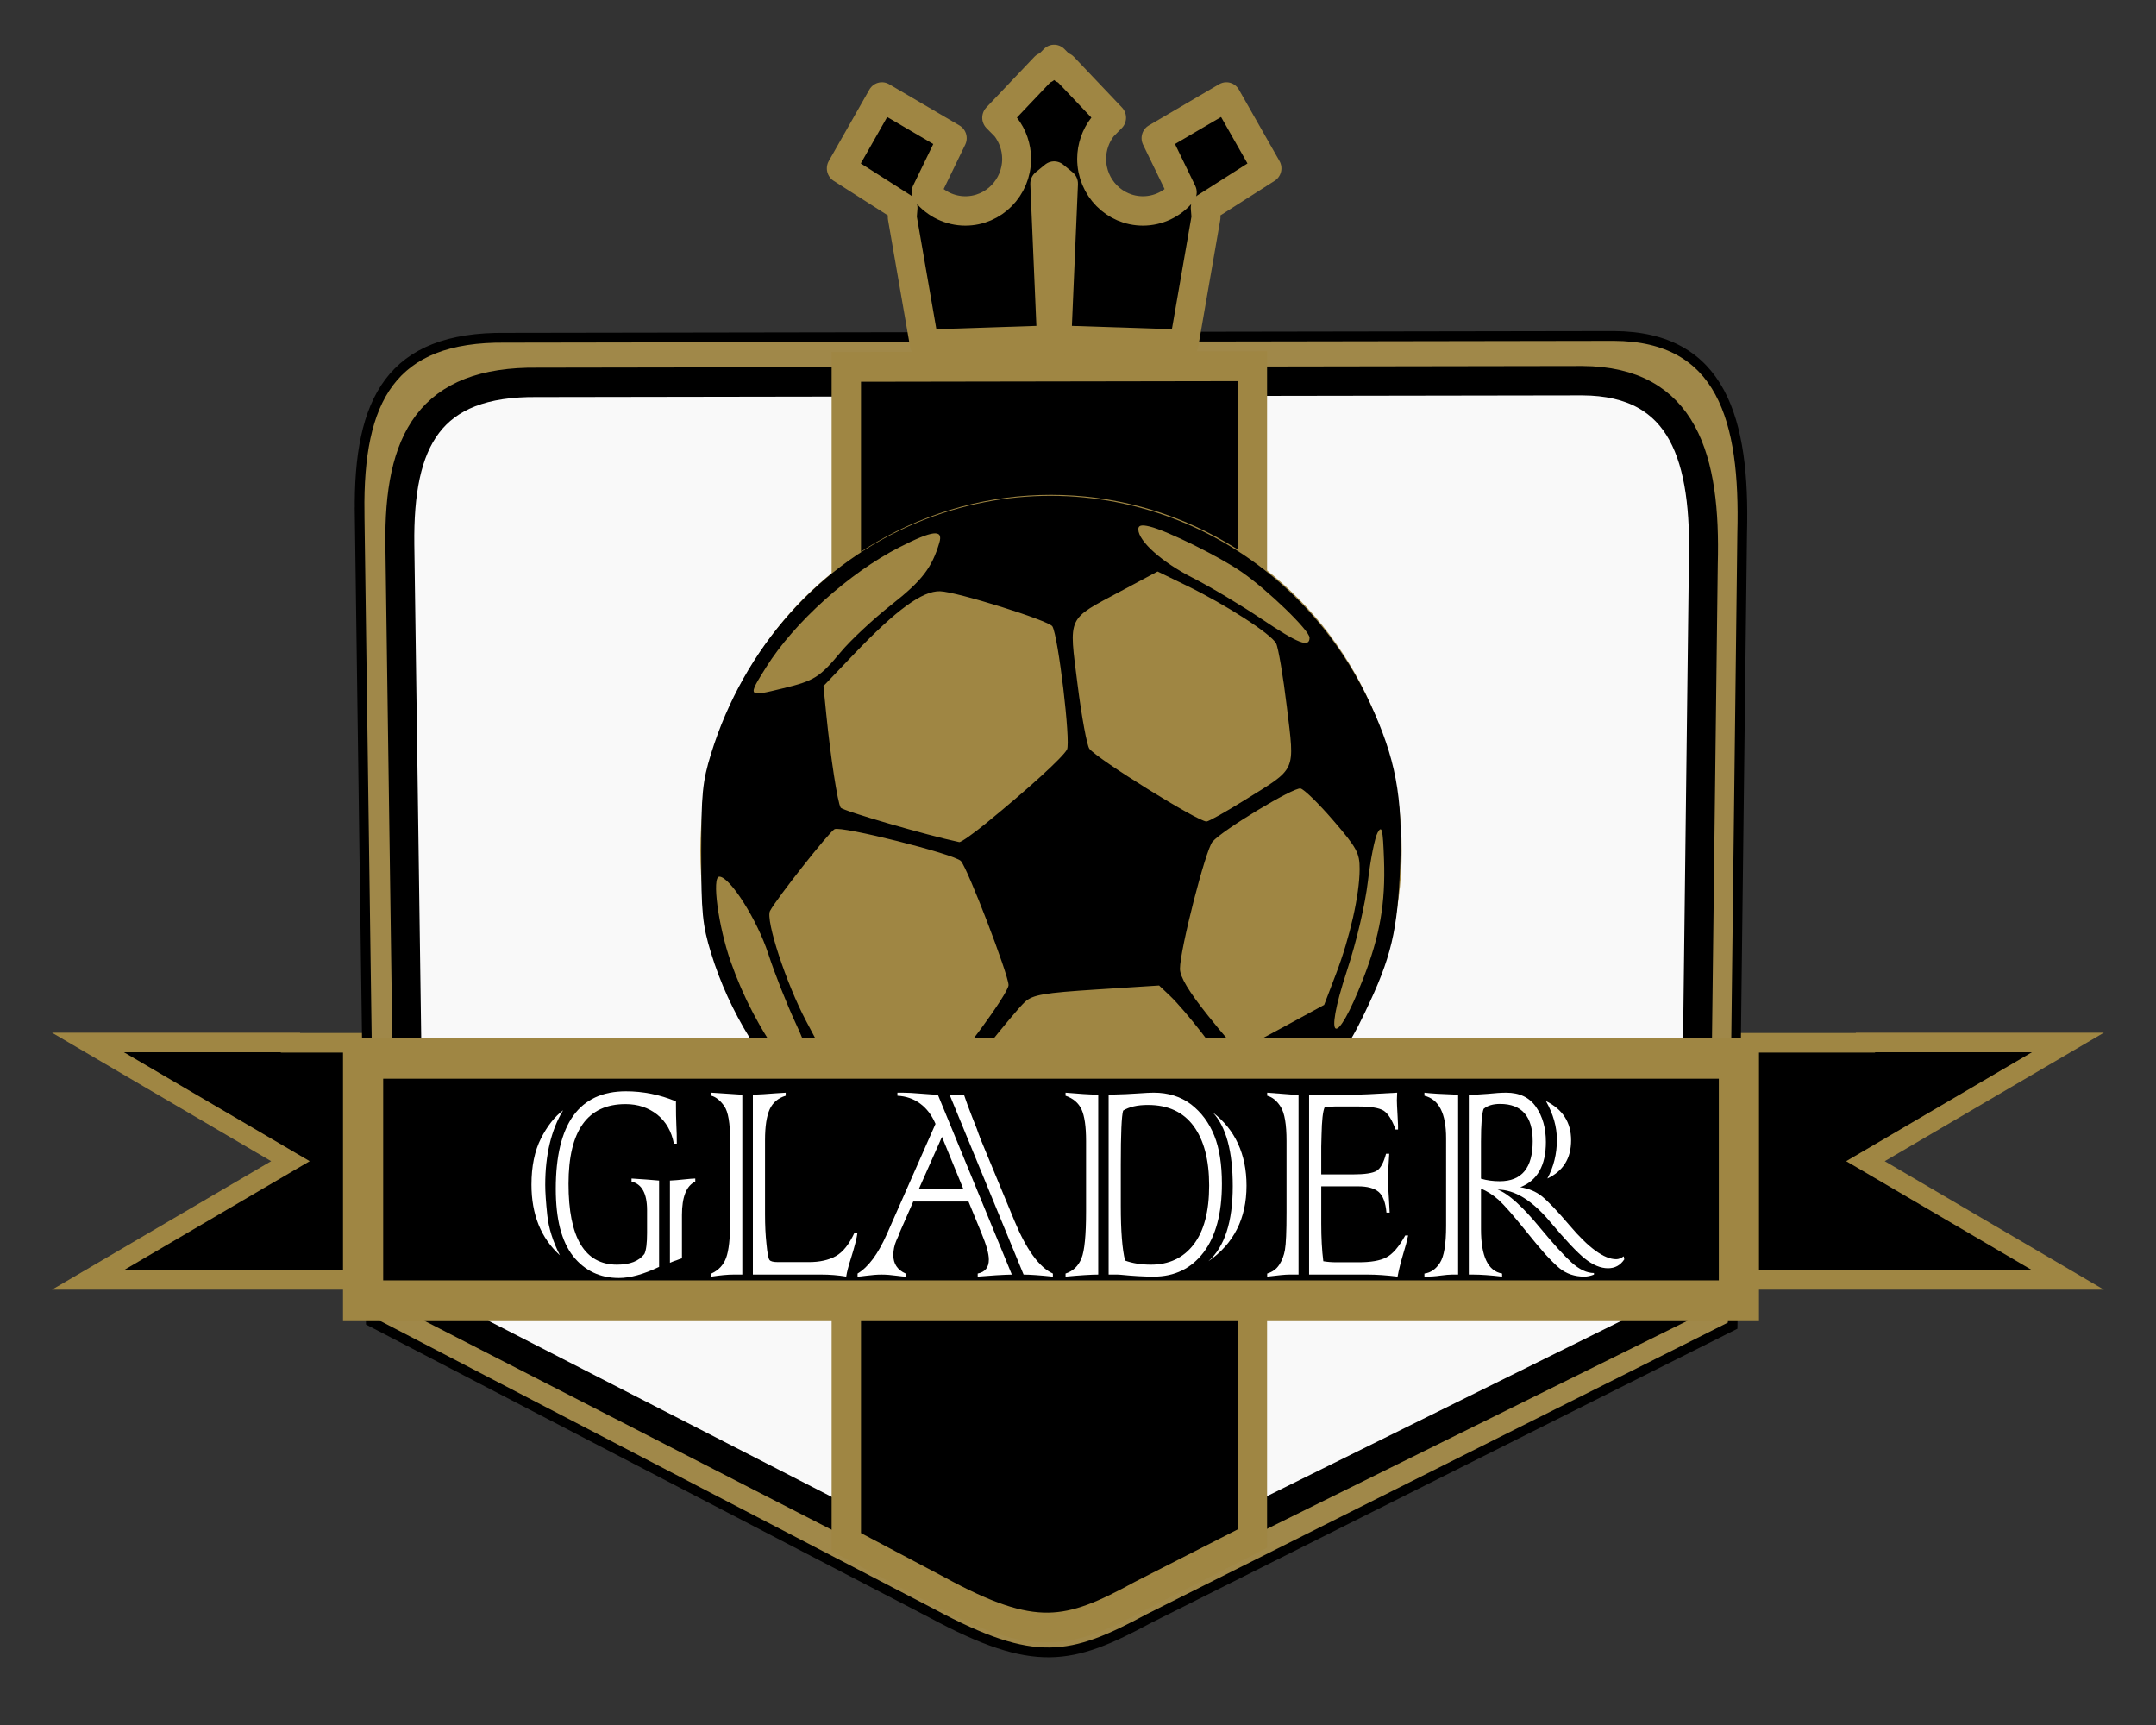 <?xml version="1.0" encoding="UTF-8" standalone="no"?>
<svg 
   xmlns:dc="http://purl.org/dc/elements/1.1/"
   xmlns:cc="http://creativecommons.org/ns#"
   xmlns:rdf="http://www.w3.org/1999/02/22-rdf-syntax-ns#"
   xmlns:svg="http://www.w3.org/2000/svg"
   xmlns="http://www.w3.org/2000/svg"
   xmlns:sodipodi="http://sodipodi.sourceforge.net/DTD/sodipodi-0.dtd"
   xmlns:inkscape="http://www.inkscape.org/namespaces/inkscape"
   version="1.1"
   id="svg2"
   width="320"
   height="256"
   viewBox="0 0 320 256"
   sodipodi:docname="glader.svg"
   inkscape:version="0.92.4 (5da689c313, 2019-01-14)">
  <rect x="0" y="0" width="320" height="256" fill="#333333" stroke="none"/>
  <defs
     id="defs6" />
  <sodipodi:namedview
     pagecolor="#ffffff"
     bordercolor="#666666"
     borderopacity="1"
     objecttolerance="10"
     gridtolerance="10"
     guidetolerance="10"
     inkscape:pageopacity="0"
     inkscape:pageshadow="2"
     inkscape:window-width="1366"
     inkscape:window-height="705"
     id="namedview4"
     showgrid="false"
     inkscape:zoom="1.6619718"
     inkscape:cx="156.3746"
     inkscape:cy="144.31241"
     inkscape:window-x="-8"
     inkscape:window-y="-8"
     inkscape:window-maximized="1"
     inkscape:current-layer="svg2" />
  <g
     id="g1051"
     transform="matrix(1.431,0,0,1.453,-8.027,-58.999)">
    <g
       id="g1013">
      <path
         style="fill:#000000;fill-opacity:1;stroke:#9f8643;stroke-width:2;stroke-linecap:butt;stroke-linejoin:miter;stroke-miterlimit:4;stroke-dasharray:none;stroke-opacity:1"
         d="m 14.736,147.082 20.998,12.123 -20.998,12.123 h 20.998 163.359 20.998 l -20.998,-12.123 20.998,-12.123 h -20.998 v 0.031 H 35.735 v -0.031 z"
         id="path979"
         inkscape:connector-curvature="0" />
      <g
         id="g969"
         transform="translate(-416.373,60.169)">
        <g
           transform="translate(21.661,-4.814)"
           id="g917">
          <path
             style="fill:#a08849;fill-opacity:1;stroke:#000000;stroke-width:1px;stroke-linecap:butt;stroke-linejoin:miter;stroke-opacity:1"
             d="m 437.62,37.58 1.157,82.644 58.22,29.82 c 10.652,5.641 14.437,4.786 22.474,0.525 l 60.56,-29.919 0.989,-80.948 c 0.316,-11.558 -2.109,-20.095 -13.327,-20.138 l -114.917,0.183 c -11.911,-0.138 -15.3,6.363 -15.155,17.833 z"
             id="path821"
             inkscape:connector-curvature="0"
             sodipodi:nodetypes="ccccccccc" />
          <path
             style="fill:#f9f9f9;fill-opacity:1;stroke:#000000;stroke-width:3;stroke-linecap:butt;stroke-linejoin:miter;stroke-miterlimit:4;stroke-dasharray:none;stroke-opacity:1"
             d="m 441.795,40.887 1.09,76.851 54.889,27.73 c 10.042,5.246 13.611,4.45 21.189,0.488 l 57.095,-27.822 0.932,-75.274 c 0.298,-10.748 -1.988,-18.687 -12.564,-18.727 l -108.343,0.17 c -11.229,-0.129 -14.425,5.917 -14.288,16.583 z"
             id="path821-4"
             inkscape:connector-curvature="0"
             sodipodi:nodetypes="ccccccccc" />
          <path
             style="fill:#000000;fill-opacity:1;stroke:#9f8643;stroke-width:3.046;stroke-linecap:butt;stroke-linejoin:miter;stroke-miterlimit:4;stroke-dasharray:none;stroke-opacity:1"
             d="m 530.219,22.654 -42.119,0.068 V 142.759 l 9.432,4.912 c 10.042,5.407 13.61,4.588 21.188,0.503 l 11.5,-5.776 z"
             id="path821-4-1"
             inkscape:connector-curvature="0" />
          <path
             style="opacity:1;fill:#000000;fill-opacity:1;fill-rule:evenodd;stroke:#9f8643;stroke-width:3;stroke-linecap:square;stroke-linejoin:round;stroke-miterlimit:4;stroke-dasharray:none;stroke-opacity:1;paint-order:stroke markers fill"
             d="m 509.654,-8.685 -0.971,0.971 v -0.188 l -4.984,5.174 0.922,0.922 c 0.738,0.935 1.141,2.09 1.145,3.281 -3.1e-4,2.938 -2.382,5.32 -5.32,5.32 -1.575,-0.002 -3.069,-0.702 -4.078,-1.912 l 2.719,-5.521 -7.295,-4.211 -4.211,7.295 6.402,4.02 -0.08,0.977 2.287,12.967 13.189,-0.426 -0.695,-15.971 0.971,-0.783 h 0.002 l 0.971,0.783 -0.695,15.971 13.189,0.426 2.287,-12.967 -0.08,-0.977 6.402,-4.02 -4.211,-7.295 -7.295,4.211 2.719,5.521 c -1.009,1.21 -2.503,1.91 -4.078,1.912 -2.938,-3.03e-4 -5.32,-2.382 -5.32,-5.32 0.004,-1.191 0.407,-2.346 1.145,-3.281 l 0.922,-0.922 -4.984,-5.174 v 0.188 l -0.971,-0.969 z"
             id="rect857"
             inkscape:connector-curvature="0" />
        </g>
        <g
           transform="translate(-53.551,97.641)"
           id="g959">
          <circle
             style="opacity:1;fill:#9f8643;fill-opacity:1;fill-rule:evenodd;stroke:#9f8643;stroke-width:3;stroke-linecap:square;stroke-linejoin:round;stroke-miterlimit:4;stroke-dasharray:none;stroke-opacity:1;paint-order:stroke markers fill"
             id="path904"
             cx="584.543"
             cy="-30.287"
             r="34.876" />
          <path
             style="fill:#000000;stroke-width:0.433"
             d="m 575.583,5.233 c -12.252,-3.096 -22.47,-12.847 -26.303,-25.102 -0.888,-2.839 -1.016,-4.124 -1.016,-10.179 0,-6.061 0.128,-7.336 1.016,-10.164 3.418,-10.873 11.267,-19.516 21.482,-23.656 18.052,-7.316 38.431,0.72 46.866,18.481 2.644,5.567 3.413,9.581 3.141,16.4 -0.274,6.892 -0.917,9.558 -3.661,15.182 -1.792,3.672 -2.548,4.654 -7.023,9.125 -4.476,4.471 -5.459,5.226 -9.135,7.016 -5.841,2.844 -8.259,3.402 -15.611,3.602 -5.272,0.144 -6.848,0.03 -9.757,-0.705 z m 19.405,-2.094 c 4.9,-1.594 3.489,-2.405 -1.843,-1.06 -1.948,0.492 -4.849,0.724 -9.395,0.752 -3.617,0.022 -6.719,0.182 -6.893,0.356 -0.808,0.806 2.228,1.181 8.482,1.048 5.474,-0.117 7.265,-0.32 9.648,-1.096 z m -4.011,-1.845 c 4.71,-0.846 4.976,-1.021 8.227,-5.427 1.676,-2.271 3.047,-4.326 3.047,-4.565 0,-0.526 -3.801,-5.337 -5.374,-6.803 l -1.123,-1.047 -6.474,0.407 c -5.475,0.344 -6.622,0.539 -7.434,1.263 -1.135,1.013 -7.348,8.726 -7.348,9.123 0,0.374 4.033,5.407 5.115,6.382 1.617,1.459 5.639,1.694 11.363,0.666 z m -31.521,-9.36 c 0.165,-0.835 -0.255,-2.227 -1.407,-4.656 -0.903,-1.906 -2.175,-5.078 -2.826,-7.049 -1.154,-3.495 -3.986,-7.895 -5.081,-7.895 -0.797,0 -0.109,5.072 1.178,8.676 1.296,3.631 3.093,7.003 5.36,10.058 1.742,2.349 2.44,2.567 2.776,0.866 z m 13.833,0.65 c 1.51,-1.184 6.847,-8.335 6.849,-9.175 0.002,-1.046 -4.237,-11.915 -4.943,-12.672 -0.653,-0.701 -12.443,-3.622 -13.112,-3.248 -0.594,0.332 -6.019,7.106 -6.682,8.344 -0.489,0.912 1.676,7.412 3.75,11.263 l 1.255,2.329 5.637,1.817 c 6.473,2.086 6.332,2.06 7.246,1.343 z m 35.25,-4.828 4.336,-2.325 1.238,-3.19 c 1.438,-3.708 2.43,-8.042 2.441,-10.668 0.007,-1.65 -0.282,-2.175 -2.735,-4.981 -1.508,-1.725 -3.036,-3.194 -3.396,-3.263 -0.728,-0.14 -8.107,4.253 -9.129,5.435 -0.72,0.833 -3.382,11.071 -3.375,12.98 0.003,0.834 0.892,2.297 2.902,4.776 1.594,1.965 3.007,3.571 3.139,3.567 0.133,-0.003 2.193,-1.053 4.578,-2.332 z m 8.396,-5.026 c 1.716,-4.345 2.31,-7.699 2.147,-12.128 -0.116,-3.14 -0.213,-3.547 -0.662,-2.766 -0.289,0.504 -0.744,2.746 -1.01,4.981 -0.289,2.426 -1.172,6.129 -2.191,9.185 -2.467,7.397 -1.141,7.96 1.716,0.728 z m -39.092,-15.879 c 4.398,-3.535 7.934,-6.709 8.36,-7.504 0.399,-0.744 -0.91,-11.594 -1.517,-12.576 -0.368,-0.595 -9.927,-3.537 -11.649,-3.586 -1.83,-0.052 -4.544,1.895 -8.894,6.382 l -3.202,3.303 0.296,2.91 c 0.445,4.366 1.172,9.006 1.49,9.505 0.208,0.327 8.923,2.822 12.298,3.521 0.17,0.035 1.438,-0.844 2.819,-1.954 z m 26.817,-2.353 c 5.424,-3.322 5.167,-2.762 4.345,-9.501 -0.383,-3.138 -0.884,-6.056 -1.114,-6.485 -0.519,-0.969 -5.206,-3.953 -9.25,-5.889 l -3.043,-1.457 -3.832,2.018 c -5.624,2.962 -5.377,2.434 -4.467,9.534 0.42,3.284 0.973,6.234 1.228,6.556 0.845,1.068 11.244,7.428 12.145,7.428 0.215,0 2.01,-0.992 3.99,-2.205 z m -47.91,-11.398 c 3.245,-0.775 3.8,-1.119 5.974,-3.694 1.027,-1.217 3.403,-3.401 5.278,-4.853 3.151,-2.439 4.184,-3.758 4.96,-6.33 0.423,-1.399 -0.681,-1.274 -4.146,0.469 -5.184,2.608 -10.928,7.698 -13.81,12.237 -1.955,3.079 -1.972,3.059 1.743,2.171 z m 54.608,-5.174 c 0,-0.736 -4.326,-4.858 -7.049,-6.717 -2.307,-1.574 -7.712,-4.203 -9.537,-4.637 -0.859,-0.205 -1.188,-0.119 -1.175,0.304 0.036,1.215 2.476,3.353 5.62,4.925 1.789,0.894 4.98,2.77 7.092,4.167 3.88,2.568 5.05,3.022 5.05,1.957 z"
             id="path949"
             inkscape:connector-curvature="0" />
        </g>
      </g>
      <rect
         style="opacity:1;fill:#000000;fill-opacity:1;fill-rule:evenodd;stroke:#9f8643;stroke-width:4.165;stroke-linecap:square;stroke-linejoin:miter;stroke-miterlimit:4;stroke-dasharray:none;stroke-opacity:1;paint-order:stroke markers fill"
         id="rect1000"
         width="142.698"
         height="24.764"
         x="43.27"
         y="148.698" />
    </g>
    <g
       id="text1017"
       style="font-style:normal;font-variant:normal;font-weight:normal;font-stretch:normal;font-size:106.641px;line-height:1.25;font-family:'Digital Dismay';-inkscape-font-specification:'Digital Dismay';letter-spacing:0px;word-spacing:0px;fill:#000000;fill-opacity:1;stroke:none;stroke-width:1.25"
       transform="scale(0.934,1.071)"
       aria-label="GLADER">
      <path
         id="path1019"
         style="font-style:normal;font-variant:normal;font-weight:normal;font-stretch:normal;font-size:33.325px;font-family:'Colonna MT';-inkscape-font-specification:'Colonna MT';fill:#ffffff;stroke-width:1.25"
         d="m 80.401,158.341 v -7.843 q 0.781,-0.033 1.432,-0.098 1.058,-0.098 1.383,-0.098 v 0.293 q -1.481,0.602 -1.481,3.189 v 4.133 q -0.114,0.016 -0.635,0.195 -0.26,0.065 -0.423,0.13 -0.163,0.065 -0.277,0.098 z M 68.539,143.793 q -1.985,2.815 -1.985,7.127 0,1.009 0.228,2.88 0.228,1.839 1.399,3.824 -3.157,-2.473 -3.157,-6.737 0,-2.62 1.058,-4.41 1.041,-1.757 2.457,-2.685 z m 10.658,6.704 v 8.234 q -2.587,1.058 -4.459,1.058 -3.157,0 -5.093,-2.083 -0.96,-1.058 -1.448,-2.669 -0.472,-1.611 -0.472,-3.743 0,-9.308 7.794,-9.308 2.864,0 5.549,0.96 0,1.513 0.049,2.327 0.049,0.7 0.049,1.709 h -0.325 q -0.391,-1.757 -1.839,-2.766 -1.481,-1.009 -3.531,-1.009 -6.33,0 -6.33,7.599 0,7.713 5.386,7.713 2.148,0 3.043,-1.025 0.293,-0.537 0.293,-1.985 v -2.197 q 0,-2.359 -1.725,-2.717 v -0.293 q 0.602,0.033 1.676,0.098 0.83,0.065 1.383,0.098 z"
         inkscape:connector-curvature="0" />
      <path
         id="path1021"
         style="font-style:normal;font-variant:normal;font-weight:normal;font-stretch:normal;font-size:33.325px;font-family:'Colonna MT';-inkscape-font-specification:'Colonna MT';fill:#ffffff;stroke-width:1.25"
         d="m 97.145,159.463 h -7.534 v -17.151 q 1.107,-0.033 2.473,-0.13 1.269,-0.065 1.172,-0.065 v 0.293 q -1.253,0.325 -1.774,1.285 -0.521,0.993 -0.521,2.945 v 7.078 q 0,1.595 0.163,2.848 0.146,1.318 0.342,1.513 0.179,0.195 0.944,0.195 h 3.417 q 1.806,0 2.994,-0.57 1.188,-0.57 2.083,-2.246 h 0.325 q -0.114,0.781 -0.732,2.473 -0.407,1.074 -0.521,1.725 -1.318,-0.195 -2.831,-0.195 z m -12.139,-17.346 3.433,0.195 v 17.151 h -1.009 q -0.928,0 -2.425,0.195 v -0.293 q 1.204,-0.472 1.643,-1.513 0.439,-1.058 0.439,-3.385 v -7.778 q 0,-2.49 -0.651,-3.287 -0.667,-0.814 -1.432,-0.993 z"
         inkscape:connector-curvature="0" />
      <path
         id="path1023"
         style="font-style:normal;font-variant:normal;font-weight:normal;font-stretch:normal;font-size:33.325px;font-family:'Colonna MT';-inkscape-font-specification:'Colonna MT';fill:#ffffff;stroke-width:1.25"
         d="m 119.674,159.463 -8.217,-17.151 h 1.595 q 0.325,0.846 0.911,2.132 0.651,1.383 0.732,1.643 0.081,0.146 0.146,0.342 l 3.824,7.925 q 2.001,4.133 4.263,5.012 v 0.293 q -2.213,-0.195 -3.254,-0.195 z m -11.618,-8.185 h 4.914 l -2.359,-4.947 z m 6.948,4.247 -1.448,-3.027 h -6.135 l -1.546,3.027 q 0,0 -0.081,0.212 -0.016,0.016 -0.244,0.472 -0.342,0.683 -0.342,1.399 0,1.237 1.367,1.757 v 0.293 q -0.277,0 -0.96,-0.081 -0.96,-0.114 -1.725,-0.114 -0.7,0 -1.725,0.114 -0.7,0.081 -0.928,0.081 v -0.293 q 1.79,-0.911 3.254,-3.759 l 5.402,-10.512 q -0.618,-1.253 -1.709,-1.936 -1.074,-0.683 -2.522,-0.749 v -0.293 h 0.57 q 0.765,0 2.099,0.098 1.399,0.098 1.822,0.098 l 8.217,17.151 q -1.578,0.033 -3.791,0.195 v -0.293 q 1.237,-0.212 1.237,-1.334 0,-0.83 -0.814,-2.506 z"
         inkscape:connector-curvature="0" />
      <path
         id="path1025"
         style="font-style:normal;font-variant:normal;font-weight:normal;font-stretch:normal;font-size:33.325px;font-family:'Colonna MT';-inkscape-font-specification:'Colonna MT';fill:#ffffff;stroke-width:1.25"
         d="m 140.201,158.194 q 2.701,-2.067 2.701,-7.16 0,-4.979 -2.213,-7.03 1.855,1.22 2.799,2.978 0.944,1.757 0.944,4.003 0,4.686 -4.231,7.209 z m -12.237,-15.882 v 17.151 q -1.155,0 -3.629,0.195 v -0.293 q 1.253,-0.342 1.774,-1.464 0.504,-1.074 0.504,-4.459 v -6.72 q 0,-2.067 -0.504,-3.01 -0.504,-0.928 -1.774,-1.302 v -0.293 q 2.115,0.163 3.629,0.195 z m 2.766,1.513 q -0.26,0.732 -0.26,5.126 v 3.97 q 0,3.564 0.472,5.207 1.253,0.391 2.864,0.391 3.01,0 4.735,-1.904 1.741,-1.92 1.741,-5.646 0,-3.645 -1.725,-5.663 -1.725,-2.018 -5.077,-2.018 -1.741,0 -2.75,0.537 z m -0.618,15.637 h -0.993 v -17.151 q 2.246,-0.049 3.141,-0.114 1.351,-0.081 1.855,-0.081 2.441,0 4.166,1.123 1.709,1.139 2.571,2.978 0.846,1.806 0.846,4.589 0,4.231 -2.034,6.541 -2.05,2.311 -5.549,2.311 -1.627,0 -3.677,-0.179 -0.081,-0.016 -0.325,-0.016 z"
         inkscape:connector-curvature="0" />
      <path
         id="path1027"
         style="font-style:normal;font-variant:normal;font-weight:normal;font-stretch:normal;font-size:33.325px;font-family:'Colonna MT';-inkscape-font-specification:'Colonna MT';fill:#ffffff;stroke-width:1.25"
         d="m 149.672,142.313 h 0.537 v 17.151 h -1.074 q -0.57,0 -2.408,0.195 v -0.293 q 0.879,-0.228 1.334,-0.83 0.472,-0.618 0.635,-1.416 0.179,-0.846 0.179,-3.58 v -6.818 q 0,-2.359 -0.635,-3.238 -0.635,-0.879 -1.513,-1.074 v -0.293 q 0.993,0.065 2.945,0.195 z m 8.217,17.151 h -6.509 v -17.151 h 4.735 q 1.334,0 5.044,-0.195 -0.033,0.488 -0.033,0.732 0,0.325 0.081,1.513 0.049,0.797 0.049,0.862 v 0.407 h -0.277 q -0.586,-1.399 -1.334,-1.806 -0.749,-0.391 -2.815,-0.391 h -2.587 q -0.618,0 -1.139,0.081 -0.293,0.553 -0.342,2.636 l -0.033,1.107 v 2.652 h 3.515 q 1.985,0 2.636,-0.342 0.651,-0.342 1.041,-1.627 h 0.358 q -0.13,1.464 -0.13,2.538 0,0.683 0.098,1.79 0.033,0.325 0.081,1.286 h -0.358 q -0.146,-1.432 -0.862,-1.969 -0.732,-0.537 -2.294,-0.537 h -4.084 v 3.547 q 0,2.05 0.228,3.596 0.683,0.098 1.464,0.098 h 2.473 q 2.018,0 3.043,-0.456 1.074,-0.472 2.115,-2.099 h 0.325 q -0.179,0.749 -0.537,1.725 -0.439,1.269 -0.635,2.197 -1.855,-0.195 -3.32,-0.195 z"
         inkscape:connector-curvature="0" />
      <path
         id="path1029"
         style="font-style:normal;font-variant:normal;font-weight:normal;font-stretch:normal;font-size:33.325px;font-family:'Colonna MT';-inkscape-font-specification:'Colonna MT';fill:#ffffff;stroke-width:1.25"
         d="m 177.839,150.302 q 1.058,-1.676 1.058,-3.694 0,-1.839 -1.22,-3.694 2.799,1.188 2.799,3.743 0,2.587 -2.636,3.645 z m -9.91,-7.99 v 17.151 h -0.7 q -0.407,0 -1.286,0.098 -0.749,0.098 -1.757,0.098 v -0.293 q 1.041,-0.114 1.725,-1.025 0.683,-0.911 0.683,-3.515 V 146.462 q 0,-3.547 -2.408,-4.052 v -0.293 q 1.041,0.114 3.743,0.195 z m 2.538,4.475 v 3.531 q 0.96,0.244 2.083,0.244 3.661,0 3.661,-3.808 0,-3.564 -3.629,-3.564 -1.172,0 -1.822,0.472 -0.293,0.651 -0.293,3.124 z m -0.879,12.676 h -0.472 v -17.151 q 0.976,0 2.083,-0.081 1.269,-0.114 2.067,-0.114 2.229,0 3.32,1.367 1.09,1.351 1.09,3.336 0,3.368 -2.848,4.312 1.416,0.195 2.376,0.846 1.025,0.7 3.108,2.799 3.173,3.222 5.175,3.222 0.407,0 0.83,-0.277 l 0.065,0.293 q -0.651,0.846 -1.806,0.846 -1.237,0 -2.587,-0.928 -1.269,-0.879 -3.791,-3.45 -3.027,-3.124 -5.891,-3.124 1.774,0.553 4.8,3.726 2.132,2.213 3.417,3.222 1.302,1.009 2.49,1.009 v 0.146 q -0.553,0.195 -1.09,0.195 -1.578,0 -2.734,-0.797 -0.618,-0.439 -1.578,-1.334 -0.944,-0.911 -2.278,-2.343 -1.953,-2.083 -2.896,-2.831 -1.009,-0.765 -1.969,-1.074 v 3.856 q 0,3.889 2.343,4.231 v 0.293 q -1.953,-0.195 -3.222,-0.195 z"
         inkscape:connector-curvature="0" />
    </g>
  </g>
</svg>